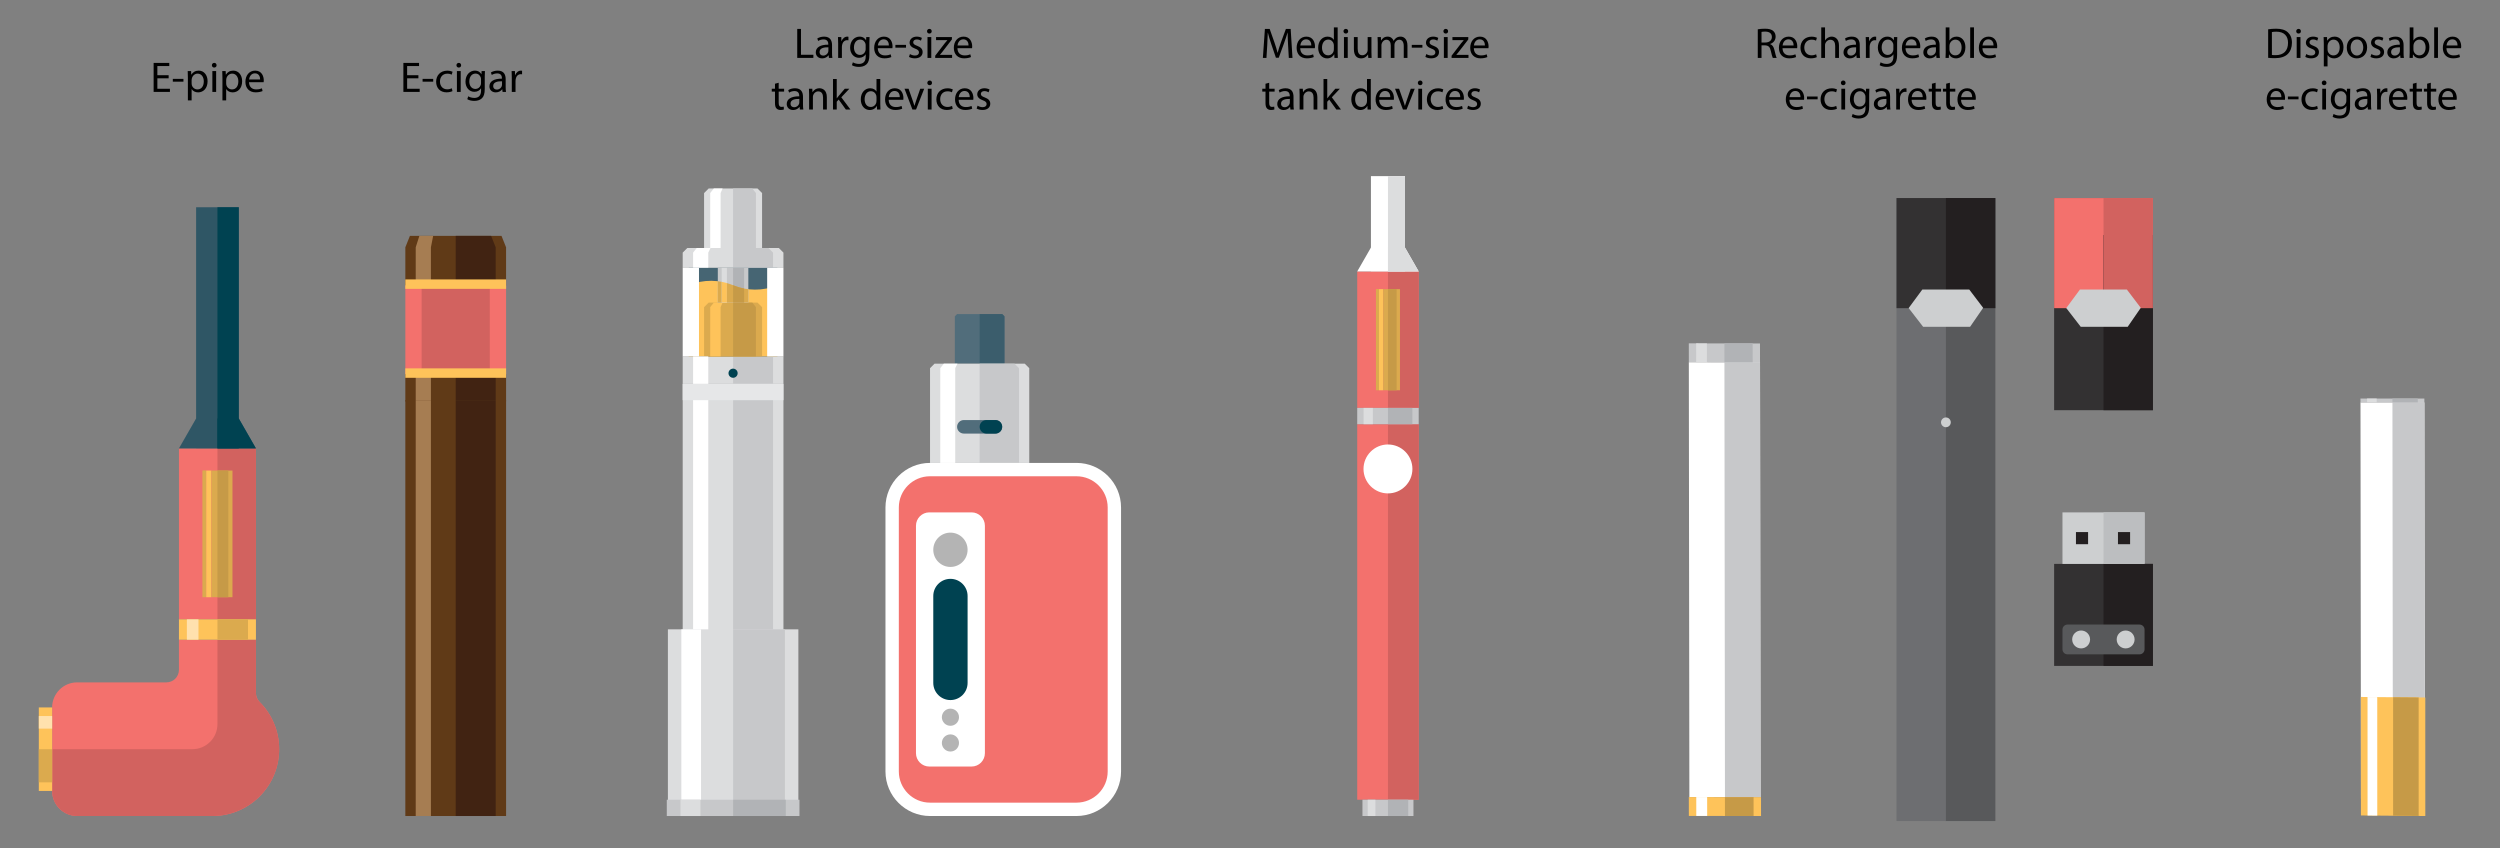 <?xml version="1.0" encoding="utf-8"?>

<!DOCTYPE svg PUBLIC "-//W3C//DTD SVG 1.1//EN" "http://www.w3.org/Graphics/SVG/1.1/DTD/svg11.dtd">
<svg version="1.1" id="Layer_1" xmlns="http://www.w3.org/2000/svg" xmlns:xlink="http://www.w3.org/1999/xlink" x="0px" y="0px"
	 viewBox="0 0 2642.02 896.618" enable-background="new 0 0 2642.02 896.618" xml:space="preserve">
<rect x="0" y="0" width="2642.02" height="896.618" fill="#808080" stroke="none"/>
<g>
	<polygon fill="#516D7B" points="1061.515,384.332 1009.081,384.332 1009.081,334.281 1011.464,331.898 1059.126,331.898 
		1061.515,334.281 	"/>
	<polygon fill="#3B5D6C" points="1061.515,334.281 1059.126,331.898 1035.301,331.898 1035.301,384.332 1061.515,384.332 	"/>
	<polygon fill="#DCDDDE" points="1087.73,489.198 982.868,489.198 982.868,389.097 987.629,384.331 1082.964,384.331 
		1087.73,389.097 	"/>
	<polygon fill="#C7C8CA" points="1076.918,389.098 1072.152,384.332 1035.298,384.332 1035.298,489.199 1076.918,489.199 	"/>
	<polygon fill="#FFFFFF" points="1011.831,384.332 997.459,384.332 993.677,389.098 993.677,489.199 1009.487,489.199 
		1009.487,389.098 	"/>
	<path fill="#516D7B" d="M1059.13,451.064c0,3.946-3.204,7.149-7.149,7.149h-33.363c-3.951,0-7.149-3.204-7.149-7.149
		c0-3.946,3.198-7.149,7.149-7.149h33.363C1055.927,443.915,1059.13,447.118,1059.13,451.064"/>
	<path fill="#004251" d="M1059.13,451.064c0-3.946-3.204-7.149-7.149-7.149h-9.532c-3.951,0-7.155,3.204-7.155,7.149
		c0,3.946,3.204,7.149,7.155,7.149h9.532C1055.927,458.213,1059.13,455.01,1059.13,451.064"/>
	<path fill="#F3716D" d="M1177.671,815.27c0,22.111-17.924,40.035-40.035,40.035H982.865c-22.111,0-40.035-17.924-40.035-40.035
		V536.296c0-22.111,17.924-40.035,40.035-40.035h154.772c22.111,0,40.035,17.924,40.035,40.035V815.27z"/>
	<path fill="#FFFFFF" d="M1137.636,862.371H982.865c-25.967,0-47.094-21.133-47.094-47.1V536.297
		c0-25.972,21.128-47.094,47.094-47.094h154.772c25.967,0,47.094,21.122,47.094,47.094v278.974
		C1184.731,841.238,1163.603,862.371,1137.636,862.371 M982.865,503.322c-18.182,0-32.976,14.788-32.976,32.976v278.974
		c0,18.182,14.793,32.97,32.976,32.97h154.772c18.177,0,32.976-14.788,32.976-32.97V536.297c0-18.188-14.799-32.976-32.976-32.976
		H982.865z"/>
	<path fill="#FFFFFF" d="M1040.848,795.969c0,7.796-6.323,14.119-14.119,14.119h-44.599c-7.801,0-14.124-6.323-14.124-14.119
		V555.596c0-7.801,6.323-14.124,14.124-14.124h44.599c7.796,0,14.119,6.323,14.119,14.124V795.969z"/>
	<path fill="#004251" d="M1022.562,721.698c0,10.016-8.116,18.132-18.132,18.132c-10.021,0-18.137-8.116-18.137-18.132v-91.833
		c0-10.016,8.116-18.132,18.137-18.132c10.016,0,18.132,8.116,18.132,18.132V721.698z"/>
	<path fill="#B4B4B4" d="M1022.562,581.023c0,10.016-8.116,18.132-18.132,18.132c-10.021,0-18.137-8.116-18.137-18.132
		c0-10.016,8.116-18.132,18.137-18.132C1014.446,562.891,1022.562,571.007,1022.562,581.023"/>
	<path fill="#B4B4B4" d="M995.361,757.966c0-5.008,4.058-9.066,9.066-9.066c5.008,0,9.066,4.058,9.066,9.066
		s-4.058,9.066-9.066,9.066C999.419,767.032,995.361,762.974,995.361,757.966"/>
	<path fill="#B4B4B4" d="M995.361,785.167c0-5.008,4.058-9.066,9.066-9.066c5.008,0,9.066,4.058,9.066,9.066
		c0,5.008-4.058,9.066-9.066,9.066C999.419,794.233,995.361,790.175,995.361,785.167"/>
</g>
<g>
	<rect x="721.486" y="376.675" fill="#DCDDDE" width="106.464" height="29.036"/>
	<polygon fill="#DCDDDE" points="827.949,283.086 721.486,283.086 721.486,266.955 726.325,262.116 823.11,262.116 827.949,266.955 
			"/>
	<polygon fill="#C7C8CA" points="816.972,266.955 812.133,262.116 774.717,262.116 774.717,283.086 816.972,283.086 	"/>
	<polygon fill="#FFFFFF" points="750.894,262.117 736.303,262.117 732.459,266.956 732.459,283.081 748.511,283.081 
		748.511,266.956 	"/>
	<rect x="774.717" y="376.675" fill="#C7C8CA" width="42.255" height="29.036"/>
	<rect x="727.938" y="283.088" fill="#466573" width="93.559" height="93.587"/>
	<path fill="#FEC35A" d="M727.938,301.426c15.591-6.458,32.329-5.986,46.779,0.006c14.45,5.986,31.182,6.452,46.774,0l0.006,75.242
		h-93.559V301.426z"/>
	<polygon fill="#DBAA4E" points="805.366,376.675 744.069,376.675 744.069,324.612 748.908,319.773 800.527,319.773 
		805.366,324.612 	"/>
	<polygon fill="#FEC35A" points="763.627,319.775 754.37,319.775 750.554,324.614 750.554,376.677 761.542,376.677 761.542,324.614 
			"/>
	<polygon fill="#C69A47" points="795.066,319.775 774.72,319.775 774.72,376.677 798.882,376.677 798.882,324.614 	"/>
	<polygon fill="#DCDDDE" points="805.366,262.116 744.074,262.116 744.074,204.034 748.907,199.195 800.526,199.195 
		805.366,204.034 	"/>
	<polygon fill="#FFFFFF" points="763.627,199.195 754.37,199.195 750.554,204.034 750.554,262.116 761.542,262.116 761.542,204.034 
			"/>
	<polygon fill="#C7C8CA" points="795.065,199.195 774.719,199.195 774.719,262.116 798.882,262.116 798.882,204.034 	"/>
	<path fill="#004251" d="M779.558,394.416c0,2.675-2.169,4.839-4.839,4.839c-2.675,0-4.839-2.164-4.839-4.839
		c0-2.67,2.164-4.839,4.839-4.839C777.388,389.577,779.558,391.747,779.558,394.416"/>
	<rect x="758.587" y="283.088" fill="#C7C8CA" width="32.262" height="36.691"/>
	<rect x="762.695" y="283.082" fill="#DCDDDE" width="5.531" height="36.691"/>
	<rect x="774.717" y="283.082" fill="#B1B3B6" width="11.674" height="36.691"/>
	<path fill="#DBAA4E" d="M762.692,319.775v-21.937c-1.36-0.258-2.732-0.466-4.109-0.635l0.006,22.572H762.692z"/>
	<path fill="#FEC35A" d="M762.692,297.84v21.937h5.531v-20.616C766.402,298.638,764.558,298.194,762.692,297.84"/>
	<path fill="#DBAA4E" d="M774.718,301.432h-0.006c-2.119-0.877-4.288-1.635-6.492-2.271v20.61h6.497h16.125v-14.119
		C785.29,304.984,779.855,303.562,774.718,301.432"/>
	<path fill="#C69A47" d="M774.718,301.432v18.34h11.674V304.95C782.39,304.163,778.472,302.989,774.718,301.432"/>
	<rect x="732.462" y="376.675" fill="#FFFFFF" width="16.052" height="29.036"/>
	<rect x="721.486" y="405.71" fill="#DCDDDE" width="106.464" height="439.451"/>
	<rect x="774.718" y="405.71" fill="#C7C8CA" width="42.255" height="439.451"/>
	<rect x="732.462" y="405.71" fill="#FFFFFF" width="16.052" height="439.451"/>
	<rect x="705.839" y="665.087" fill="#DCDDDE" width="137.88" height="183.251"/>
	<rect x="774.779" y="665.086" fill="#C7C8CA" width="54.721" height="183.251"/>
	<rect x="720.051" y="665.088" fill="#FFFFFF" width="20.788" height="183.251"/>
	<rect x="704.669" y="845.161" fill="#C7C8CA" width="140.215" height="17.204"/>
	<rect x="774.778" y="845.162" fill="#B1B3B6" width="55.652" height="17.204"/>
	<rect x="719.125" y="845.161" fill="#DCDDDE" width="21.139" height="17.204"/>
	<rect x="721.486" y="283.088" fill="#FFFFFF" width="17.204" height="93.587"/>
	<rect x="810.745" y="283.088" fill="#FFFFFF" width="17.204" height="93.587"/>
	<rect x="721.486" y="405.71" fill="#E6E7E8" width="106.464" height="17.204"/>
</g>
<g>
	<rect x="439.342" y="301.708" fill="#D2625F" width="84.51" height="93.587"/>
	<rect x="428.365" y="395.29" fill="#603A17" width="106.464" height="29.036"/>
	<polygon fill="#603A17" points="534.829,301.707 428.365,301.707 428.365,261.374 433.204,249.273 529.99,249.273 534.829,261.374 
			"/>
	<polygon fill="#412312" points="523.852,261.374 519.012,249.273 481.597,249.279 481.597,301.707 523.852,301.707 	"/>
	<polygon fill="#A67D52" points="457.774,249.277 443.183,249.277 439.339,261.373 439.339,301.706 455.391,301.706 
		455.391,261.373 	"/>
	<rect x="481.597" y="395.29" fill="#412312" width="42.255" height="29.036"/>
	<rect x="439.342" y="395.295" fill="#A67D52" width="16.052" height="29.036"/>
	<rect x="428.365" y="422.915" fill="#603A17" width="106.464" height="439.451"/>
	<rect x="481.597" y="422.916" fill="#412312" width="42.255" height="439.451"/>
	<rect x="439.342" y="422.915" fill="#A67D52" width="16.052" height="439.451"/>
	<rect x="428.365" y="301.708" fill="#F3716D" width="17.204" height="93.587"/>
	<rect x="517.624" y="301.708" fill="#F3716D" width="17.204" height="93.587"/>
	<rect x="428.365" y="389.287" fill="#FEC35A" width="106.464" height="9.976"/>
	<rect x="428.365" y="295.29" fill="#FEC35A" width="106.464" height="9.976"/>
</g>
<g>
	<rect x="1448.808" y="186.134" fill="#FFFFFF" width="35.999" height="100.736"/>
	<rect x="1434.324" y="448.297" fill="#F3716D" width="64.967" height="396.864"/>
	<rect x="1434.324" y="286.87" fill="#F3716D" width="64.967" height="144.217"/>
	<rect x="1466.81" y="286.87" fill="#D2625F" width="32.481" height="144.217"/>
	<rect x="1466.808" y="448.295" fill="#D2625F" width="32.481" height="396.867"/>
	<path fill="#FFFFFF" d="M1492.655,495.581c0,14.276-11.573,25.849-25.849,25.849c-14.27,0-25.843-11.573-25.843-25.849
		c0-14.276,11.573-25.849,25.843-25.849C1481.082,469.732,1492.655,481.305,1492.655,495.581"/>
	<rect x="1439.858" y="845.161" fill="#C7C8CA" width="53.901" height="17.204"/>
	<rect x="1466.81" y="845.161" fill="#B1B3B6" width="21.392" height="17.204"/>
	<rect x="1445.419" y="845.161" fill="#DCDDDE" width="8.122" height="17.204"/>
	<rect x="1434.324" y="431.089" fill="#C7C8CA" width="64.968" height="17.204"/>
	<rect x="1466.805" y="431.092" fill="#B1B3B6" width="25.792" height="17.204"/>
	<rect x="1441.021" y="431.09" fill="#DCDDDE" width="9.797" height="17.204"/>
	<path fill="#DBAA4E" d="M1457.349,412.456V305.56c-1.068-0.41-3.226,0-3.226,0v106.896H1457.349z"/>
	<rect x="1457.35" y="305.559" fill="#FEC35A" width="4.347" height="106.897"/>
	<polygon fill="#DBAA4E" points="1461.698,305.559 1461.704,412.456 1466.813,412.456 1479.499,412.456 1479.499,305.559 	"/>
	<rect x="1466.81" y="305.558" fill="#C69A47" width="9.184" height="106.896"/>
	<path fill="none" d="M1454.119,320.447v77.063c0,7.014,5.682,12.697,12.685,12.691c7.015,0.006,12.691-5.677,12.691-12.691v-77.063
		c0-7.009-5.677-12.697-12.685-12.697C1459.801,307.75,1454.119,313.438,1454.119,320.447"/>
	<polygon fill="#FFFFFF" points="1499.292,286.871 1434.324,286.871 1448.808,261.624 1484.808,261.624 	"/>
	<rect x="1466.81" y="186.139" fill="#DCDDDE" width="17.997" height="100.736"/>
	<polygon fill="#DCDDDE" points="1484.808,261.622 1466.811,261.622 1466.811,286.869 1499.292,286.869 	"/>
</g>
<g>
	<polygon fill="#FFFFFF" points="2562.614,844.193 2495.083,844.114 2494.583,425.167 2562.113,425.245 	"/>
	<polygon fill="#C7C8CA" points="2528.849,844.152 2562.611,844.191 2562.111,425.244 2528.348,425.204 	"/>
	<polygon fill="#FEC35A" points="2563.087,862.367 2495.045,861.793 2495.017,736.54 2563.064,737.136 	"/>
	<polygon fill="#C69A47" points="2556.073,862.31 2529.066,862.08 2529.044,736.849 2556.051,737.08 	"/>
	<polygon fill="#FFFFFF" points="2512.292,736.703 2502.035,736.625 2502.057,861.861 2512.315,861.94 	"/>
	<polygon fill="#C7C8CA" points="2494.578,425.225 2562.109,425.247 2562.086,421.2 2494.556,421.178 	"/>
	<polygon fill="#B1B3B6" points="2528.349,425.24 2555.153,425.245 2555.136,421.193 2528.321,421.182 	"/>
	<polygon fill="#DCDDDE" points="2501.544,425.23 2511.722,425.23 2511.7,421.183 2501.521,421.177 	"/>
</g>
<g>
	<polygon fill="#FFFFFF" points="1860.56,842.444 1785.335,842.354 1784.768,382.787 1860.004,382.877 	"/>
	<polygon fill="#C7C8CA" points="1822.945,842.398 1860.563,842.443 1860.001,382.876 1822.389,382.831 	"/>
	<polygon fill="#FEC35A" points="1861.082,862.367 1784.783,862.277 1784.761,842.352 1861.059,842.442 	"/>
	<polygon fill="#C69A47" points="1853.218,862.358 1822.934,862.324 1822.912,842.4 1853.195,842.433 	"/>
	<polygon fill="#FFFFFF" points="1804.127,842.376 1792.633,842.365 1792.65,862.29 1804.149,862.301 	"/>
	<polygon fill="#C7C8CA" points="1860.001,382.875 1784.77,382.785 1784.742,362.861 1859.973,362.951 	"/>
	<polygon fill="#B1B3B6" points="1852.248,382.867 1822.386,382.833 1822.364,362.908 1852.22,362.942 	"/>
	<polygon fill="#DCDDDE" points="1803.843,362.885 1792.501,362.868 1792.529,382.793 1803.866,382.81 	"/>
</g>
<g>
	<path fill="#F3716D" d="M189.102,707.891c0,3.659-1.478,6.969-3.878,9.364c-2.394,2.394-5.71,3.878-9.364,3.878H81.582
		c-7.312,0-13.939,2.962-18.728,7.756c-4.789,4.794-7.756,11.41-7.756,18.728v88.27c0,7.307,2.968,13.933,7.756,18.728
		c4.794,4.783,11.415,7.756,18.728,7.751l142.834,0.006c19.492-0.006,37.152-7.908,49.933-20.689
		c12.775-12.781,20.684-30.429,20.684-49.933c0-19.498-7.908-37.157-20.684-49.938c-2.4-2.394-3.878-5.705-3.878-9.358v-56.419
		h-81.368V707.891z"/>
	<path fill="#D2625F" d="M229.787,765.268c0,7.312-2.962,13.933-7.751,18.722c-4.8,4.794-11.415,7.756-18.728,7.756H55.102v44.138
		c0,7.312,2.968,13.933,7.751,18.728c4.794,4.789,11.421,7.756,18.728,7.751l142.834,0.006c19.498-0.006,37.152-7.902,49.933-20.689
		c12.781-12.775,20.689-30.429,20.689-49.933c0-19.498-7.908-37.152-20.689-49.933c-2.394-2.394-3.878-5.705-3.878-9.358v-56.419
		h-40.681V765.268z"/>
	<rect x="207.248" y="219.014" fill="#2F5665" width="45.082" height="254.856"/>
	<rect x="189.107" y="473.87" fill="#F3716D" width="81.365" height="180.621"/>
	<rect x="229.792" y="473.869" fill="#D2625F" width="40.681" height="180.621"/>
	<rect x="189.105" y="654.493" fill="#FEC35A" width="81.365" height="21.543"/>
	<rect x="229.792" y="654.491" fill="#DBAA4E" width="32.295" height="21.549"/>
	<rect x="197.493" y="654.49" fill="#FFE1AE" width="12.267" height="21.549"/>
	<path fill="#DBAA4E" d="M217.941,631.153l0.006-133.875c-1.343-0.511-4.047,0-4.047,0v133.875H217.941z"/>
	<rect x="217.941" y="497.275" fill="#FEC35A" width="5.449" height="133.875"/>
	<polygon fill="#DBAA4E" points="223.39,497.275 223.39,631.15 229.792,631.15 245.681,631.15 245.686,497.275 	"/>
	<rect x="229.793" y="497.276" fill="#C69A47" width="11.502" height="133.875"/>
	<path fill="none" d="M229.792,500.028c-8.779-0.006-15.895,7.116-15.895,15.9v96.504c0,8.785,7.116,15.9,15.895,15.9
		c8.774,0,15.889-7.116,15.889-15.9v-96.504c0-8.779-7.11-15.9-15.884-15.9H229.792z"/>
	<polygon fill="#2F5665" points="270.473,473.867 189.105,473.867 207.248,442.246 252.335,442.246 	"/>
	<rect x="229.792" y="219.014" fill="#004251" width="22.544" height="254.856"/>
	<polygon fill="#004251" points="252.334,442.246 229.79,442.246 229.79,473.867 270.472,473.867 	"/>
	<rect x="41.015" y="747.613" fill="#FEC35A" width="14.088" height="88.262"/>
	<rect x="41.017" y="791.746" fill="#DBAA4E" width="14.085" height="35.03"/>
	<rect x="41.014" y="756.717" fill="#FFE1AE" width="14.082" height="13.298"/>
</g>
<g>
	<path d="M178.216,82.764h-11.908v11.043h13.272v3.321h-17.227V66.49h16.546v3.321h-12.591v9.682h11.908V82.764z"/>
	<path d="M193.864,83.357v2.953h-11.227v-2.953H193.864z"/>
	<path d="M198.552,82.309c0-2.816-0.091-5.088-0.181-7.179h3.59l0.184,3.771h0.091c1.636-2.679,4.226-4.27,7.816-4.27
		c5.319,0,9.32,4.501,9.32,11.181c0,7.909-4.819,11.817-10.001,11.817c-2.909,0-5.456-1.273-6.773-3.452h-0.091v11.955h-3.955
		V82.309z M202.506,88.176c0,0.587,0.091,1.136,0.181,1.636c0.727,2.772,3.137,4.682,5.999,4.682c4.229,0,6.683-3.458,6.683-8.502
		c0-4.407-2.319-8.184-6.545-8.184c-2.728,0-5.272,1.959-6.046,4.956c-0.134,0.499-0.272,1.092-0.272,1.636V88.176z"/>
	<path d="M228.883,68.949c0.047,1.361-0.955,2.453-2.544,2.453c-1.411,0-2.41-1.092-2.41-2.453c0-1.411,1.046-2.503,2.5-2.503
		C227.928,66.446,228.883,67.538,228.883,68.949z M224.429,97.128V75.129h4.001v21.999H224.429z"/>
	<path d="M235.071,82.309c0-2.816-0.091-5.088-0.181-7.179h3.59l0.181,3.771h0.093c1.636-2.679,4.226-4.27,7.816-4.27
		c5.319,0,9.32,4.501,9.32,11.181c0,7.909-4.819,11.817-10.001,11.817c-2.909,0-5.456-1.273-6.773-3.452h-0.091v11.955h-3.955
		V82.309z M239.026,88.176c0,0.587,0.091,1.136,0.181,1.636c0.727,2.772,3.137,4.682,6.002,4.682c4.226,0,6.68-3.458,6.68-8.502
		c0-4.407-2.316-8.184-6.545-8.184c-2.728,0-5.272,1.959-6.046,4.956c-0.134,0.499-0.272,1.092-0.272,1.636V88.176z"/>
	<path d="M263.177,86.853c0.091,5.412,3.543,7.64,7.544,7.64c2.862,0,4.591-0.499,6.09-1.136l0.683,2.86
		c-1.411,0.637-3.817,1.367-7.319,1.367c-6.773,0-10.818-4.457-10.818-11.093s3.911-11.861,10.319-11.861
		c7.182,0,9.092,6.318,9.092,10.363c0,0.818-0.093,1.455-0.137,1.861H263.177z M274.903,83.994c0.044-2.547-1.046-6.499-5.546-6.499
		c-4.045,0-5.818,3.727-6.136,6.499H274.903z"/>
</g>
<g>
	<path d="M442.166,82.764h-11.908v11.043h13.272v3.321h-17.227V66.49h16.546v3.321h-12.591v9.682h11.908V82.764z"/>
	<path d="M457.814,83.357v2.953h-11.227v-2.953H457.814z"/>
	<path d="M478.183,96.31c-1.046,0.543-3.362,1.273-6.318,1.273c-6.636,0-10.956-4.501-10.956-11.23c0-6.773,4.638-11.68,11.82-11.68
		c2.363,0,4.454,0.593,5.544,1.136l-0.908,3.09c-0.955-0.543-2.453-1.043-4.635-1.043c-5.047,0-7.775,3.727-7.775,8.315
		c0,5.094,3.274,8.228,7.638,8.228c2.272,0,3.774-0.593,4.91-1.092L478.183,96.31z"/>
	<path d="M487.33,68.949c0.047,1.361-0.955,2.453-2.544,2.453c-1.411,0-2.41-1.092-2.41-2.453c0-1.411,1.046-2.503,2.5-2.503
		C486.375,66.446,487.33,67.538,487.33,68.949z M482.876,97.128V75.129h4.001v21.999H482.876z"/>
	<path d="M512.474,75.129c-0.093,1.592-0.184,3.365-0.184,6.043v12.772c0,5.05-0.999,8.14-3.134,10.044
		c-2.138,2.003-5.228,2.64-8,2.64c-2.637,0-5.546-0.637-7.319-1.817l0.999-3.046c1.455,0.906,3.73,1.723,6.455,1.723
		c4.092,0,7.091-2.135,7.091-7.679v-2.453h-0.091c-1.227,2.042-3.592,3.677-7.001,3.677c-5.453,0-9.364-4.633-9.364-10.725
		c0-7.454,4.866-11.68,9.91-11.68c3.817,0,5.909,1.998,6.864,3.815h0.091l0.181-3.315H512.474z M508.336,83.812
		c0-0.686-0.044-1.273-0.225-1.822c-0.727-2.316-2.684-4.226-5.593-4.226c-3.817,0-6.545,3.227-6.545,8.321
		c0,4.314,2.182,7.909,6.501,7.909c2.453,0,4.682-1.548,5.544-4.095c0.228-0.681,0.318-1.455,0.318-2.135V83.812z"/>
	<path d="M531.122,97.128l-0.318-2.772h-0.137c-1.227,1.729-3.59,3.271-6.727,3.271c-4.454,0-6.727-3.134-6.727-6.318
		c0-5.319,4.726-8.228,13.225-8.184v-0.45c0-1.822-0.5-5.094-5-5.094c-2.045,0-4.18,0.637-5.725,1.636l-0.911-2.635
		c1.82-1.18,4.457-1.954,7.229-1.954c6.727,0,8.362,4.589,8.362,8.996v8.228c0,1.91,0.091,3.776,0.365,5.275H531.122z
		 M530.532,85.904c-4.364-0.093-9.32,0.681-9.32,4.951c0,2.591,1.729,3.82,3.774,3.82c2.862,0,4.682-1.817,5.319-3.683
		c0.135-0.412,0.228-0.862,0.228-1.273V85.904z"/>
	<path d="M540.862,81.99c0-2.591-0.044-4.814-0.181-6.861h3.499l0.137,4.32h0.181c0.999-2.958,3.409-4.819,6.09-4.819
		c0.456,0,0.774,0.044,1.136,0.137v3.771c-0.409-0.093-0.818-0.137-1.361-0.137c-2.818,0-4.819,2.135-5.365,5.137
		c-0.091,0.543-0.181,1.18-0.181,1.861v11.73h-3.955V81.99z"/>
</g>
<g>
	<g>
		<path d="M1361.254,47.746c-0.225-4.276-0.5-9.408-0.456-13.228h-0.137c-1.043,3.59-2.316,7.41-3.859,11.636l-5.412,14.864h-2.997
			l-4.956-14.589c-1.454-4.32-2.684-8.277-3.546-11.911h-0.093c-0.088,3.82-0.318,8.952-0.587,13.546l-0.818,13.135h-3.774
			l2.135-30.638h5.047l5.225,14.82c1.273,3.771,2.316,7.135,3.09,10.319h0.137c0.774-3.09,1.866-6.455,3.227-10.319l5.456-14.82
			h5.044l1.91,30.638h-3.864L1361.254,47.746z"/>
		<path d="M1374.092,50.924c0.093,5.412,3.546,7.64,7.547,7.64c2.865,0,4.589-0.499,6.093-1.136l0.681,2.86
			c-1.411,0.637-3.82,1.367-7.317,1.367c-6.773,0-10.818-4.457-10.818-11.093s3.908-11.861,10.319-11.861
			c7.179,0,9.089,6.318,9.089,10.363c0,0.818-0.093,1.455-0.137,1.861H1374.092z M1385.821,48.064
			c0.044-2.547-1.048-6.499-5.544-6.499c-4.045,0-5.818,3.727-6.136,6.499H1385.821z"/>
		<path d="M1413.65,28.925v26.593c0,1.954,0.044,4.182,0.181,5.681h-3.59l-0.181-3.82h-0.093c-1.224,2.459-3.908,4.32-7.498,4.32
			c-5.319,0-9.408-4.501-9.408-11.181c-0.049-7.317,4.501-11.817,9.863-11.817c3.365,0,5.637,1.592,6.636,3.365h0.088v-13.14
			H1413.65z M1409.648,48.152c0-0.499-0.044-1.18-0.181-1.68c-0.587-2.547-2.772-4.638-5.774-4.638
			c-4.133,0-6.587,3.639-6.587,8.502c0,4.451,2.179,8.134,6.499,8.134c2.684,0,5.137-1.773,5.862-4.77
			c0.137-0.549,0.181-1.092,0.181-1.729V48.152z"/>
		<path d="M1424.753,33.019c0.044,1.361-0.955,2.453-2.547,2.453c-1.405,0-2.41-1.092-2.41-2.453c0-1.411,1.048-2.503,2.503-2.503
			C1423.798,30.516,1424.753,31.609,1424.753,33.019z M1420.302,61.199V39.2h3.996v21.999H1420.302z"/>
		<path d="M1449.349,55.199c0,2.272,0.049,4.27,0.187,5.999h-3.546l-0.23-3.59h-0.088c-1.048,1.773-3.365,4.089-7.273,4.089
			c-3.458,0-7.591-1.91-7.591-9.638V39.2h3.996v12.18c0,4.182,1.273,7.004,4.912,7.004c2.679,0,4.545-1.866,5.269-3.639
			c0.23-0.593,0.368-1.317,0.368-2.047V39.2h3.996V55.199z"/>
		<path d="M1456.001,45.155c0-2.272-0.049-4.139-0.187-5.955h3.502l0.181,3.546h0.137c1.229-2.091,3.271-4.045,6.91-4.045
			c2.997,0,5.269,1.817,6.224,4.407h0.093c0.681-1.229,1.542-2.179,2.453-2.865c1.317-0.999,2.772-1.542,4.863-1.542
			c2.909,0,7.229,1.91,7.229,9.545v12.954h-3.908V48.745c0-4.226-1.548-6.773-4.775-6.773c-2.272,0-4.045,1.68-4.726,3.639
			c-0.181,0.543-0.318,1.268-0.318,1.998v13.59h-3.908V48.015c0-3.496-1.548-6.043-4.594-6.043c-2.497,0-4.314,1.998-4.951,4.001
			c-0.23,0.587-0.318,1.273-0.318,1.954v13.272h-3.908V45.155z"/>
		<path d="M1503.199,47.427v2.953h-11.23v-2.953H1503.199z"/>
		<path d="M1507.343,57.11c1.18,0.768,3.271,1.592,5.275,1.592c2.909,0,4.27-1.455,4.27-3.277c0-1.91-1.136-2.953-4.089-4.045
			c-3.957-1.405-5.818-3.59-5.818-6.224c0-3.546,2.865-6.455,7.591-6.455c2.229,0,4.182,0.637,5.406,1.361l-0.999,2.909
			c-0.862-0.543-2.453-1.273-4.501-1.273c-2.36,0-3.677,1.367-3.677,3.002c0,1.817,1.317,2.635,4.177,3.727
			c3.82,1.455,5.774,3.365,5.774,6.636c0,3.864-2.997,6.592-8.228,6.592c-2.41,0-4.633-0.593-6.18-1.498L1507.343,57.11z"/>
		<path d="M1530.352,33.019c0.044,1.361-0.955,2.453-2.547,2.453c-1.405,0-2.41-1.092-2.41-2.453c0-1.411,1.048-2.503,2.503-2.503
			C1529.397,30.516,1530.352,31.609,1530.352,33.019z M1525.901,61.199V39.2h3.996v21.999H1525.901z"/>
		<path d="M1534.04,58.882l9.957-12.959c0.955-1.18,1.861-2.223,2.86-3.409v-0.088h-11.905V39.2h16.768l-0.044,2.497l-9.819,12.772
			c-0.906,1.229-1.817,2.322-2.816,3.458v0.088h12.866v3.183h-17.866V58.882z"/>
		<path d="M1557.549,50.924c0.093,5.412,3.546,7.64,7.547,7.64c2.865,0,4.589-0.499,6.093-1.136l0.681,2.86
			c-1.411,0.637-3.82,1.367-7.317,1.367c-6.773,0-10.818-4.457-10.818-11.093s3.908-11.861,10.319-11.861
			c7.179,0,9.089,6.318,9.089,10.363c0,0.818-0.093,1.455-0.137,1.861H1557.549z M1569.278,48.064
			c0.044-2.547-1.048-6.499-5.544-6.499c-4.045,0-5.818,3.727-6.136,6.499H1569.278z"/>
	</g>
	<g>
		<path d="M1341.296,87.457v6.318h5.73v3.046h-5.73v11.861c0,2.728,0.774,4.276,3.002,4.276c1.043,0,1.817-0.137,2.316-0.274
			l0.181,2.997c-0.768,0.318-1.998,0.549-3.546,0.549c-1.861,0-3.359-0.593-4.314-1.685c-1.139-1.18-1.548-3.134-1.548-5.725V96.821
			h-3.409v-3.046h3.409V88.5L1341.296,87.457z"/>
		<path d="M1363.718,115.774l-0.318-2.772h-0.137c-1.229,1.729-3.59,3.271-6.729,3.271c-4.451,0-6.724-3.134-6.724-6.318
			c0-5.319,4.726-8.228,13.228-8.184v-0.45c0-1.822-0.5-5.094-5-5.094c-2.047,0-4.182,0.637-5.73,1.636l-0.906-2.635
			c1.817-1.18,4.451-1.954,7.223-1.954c6.729,0,8.365,4.589,8.365,8.996v8.228c0,1.91,0.093,3.776,0.362,5.275H1363.718z
			 M1363.125,104.549c-4.364-0.093-9.314,0.681-9.314,4.951c0,2.591,1.724,3.82,3.771,3.82c2.865,0,4.682-1.817,5.319-3.683
			c0.137-0.406,0.225-0.862,0.225-1.273V104.549z"/>
		<path d="M1373.455,99.73c0-2.272-0.049-4.139-0.187-5.955h3.546l0.23,3.634h0.088c1.092-2.091,3.639-4.133,7.273-4.133
			c3.046,0,7.772,1.817,7.772,9.364v13.135h-3.996v-12.679c0-3.546-1.317-6.504-5.094-6.504c-2.635,0-4.682,1.866-5.363,4.095
			c-0.181,0.499-0.274,1.18-0.274,1.861v13.228h-3.996V99.73z"/>
		<path d="M1402.65,103.863h0.093c0.543-0.768,1.317-1.723,1.954-2.497l6.455-7.591h4.814l-8.497,9.046l9.682,12.954h-4.863
			l-7.591-10.544l-2.047,2.272v8.272h-3.952V83.5h3.952V103.863z"/>
		<path d="M1448.662,83.5v26.593c0,1.954,0.044,4.182,0.181,5.681h-3.59l-0.181-3.82h-0.093c-1.224,2.459-3.908,4.32-7.498,4.32
			c-5.319,0-9.408-4.501-9.408-11.181c-0.049-7.317,4.501-11.817,9.863-11.817c3.365,0,5.637,1.592,6.636,3.365h0.088V83.5H1448.662
			z M1444.661,102.727c0-0.499-0.044-1.18-0.181-1.68c-0.587-2.547-2.772-4.638-5.769-4.638c-4.139,0-6.592,3.639-6.592,8.502
			c0,4.451,2.179,8.134,6.499,8.134c2.684,0,5.138-1.773,5.862-4.77c0.137-0.549,0.181-1.092,0.181-1.729V102.727z"/>
		<path d="M1457.538,105.499c0.093,5.412,3.546,7.64,7.547,7.64c2.865,0,4.589-0.499,6.093-1.136l0.681,2.86
			c-1.411,0.637-3.82,1.367-7.317,1.367c-6.773,0-10.818-4.457-10.818-11.093c0-6.636,3.908-11.861,10.319-11.861
			c7.179,0,9.089,6.318,9.089,10.363c0,0.818-0.093,1.455-0.137,1.861H1457.538z M1469.267,102.639
			c0.044-2.547-1.048-6.504-5.544-6.504c-4.045,0-5.818,3.732-6.136,6.504H1469.267z"/>
		<path d="M1478.554,93.775l4.32,12.361c0.724,2.003,1.317,3.82,1.773,5.637h0.137c0.5-1.817,1.136-3.634,1.861-5.637l4.276-12.361
			h4.177l-8.634,21.999h-3.82l-8.359-21.999H1478.554z"/>
		<path d="M1503.336,87.594c0.044,1.361-0.955,2.453-2.547,2.453c-1.405,0-2.41-1.092-2.41-2.453c0-1.411,1.048-2.503,2.503-2.503
			C1502.381,85.091,1503.336,86.184,1503.336,87.594z M1498.885,115.774V93.775h3.996v21.999H1498.885z"/>
		<path d="M1525.209,114.956c-1.048,0.543-3.365,1.273-6.323,1.273c-6.636,0-10.95-4.501-10.95-11.23
			c0-6.773,4.633-11.68,11.817-11.68c2.36,0,4.451,0.593,5.544,1.136l-0.906,3.09c-0.955-0.543-2.459-1.043-4.638-1.043
			c-5.044,0-7.772,3.727-7.772,8.315c0,5.094,3.271,8.228,7.635,8.228c2.272,0,3.771-0.593,4.907-1.092L1525.209,114.956z"/>
		<path d="M1531.488,105.499c0.093,5.412,3.546,7.64,7.547,7.64c2.865,0,4.589-0.499,6.093-1.136l0.681,2.86
			c-1.411,0.637-3.82,1.367-7.317,1.367c-6.773,0-10.818-4.457-10.818-11.093c0-6.636,3.908-11.861,10.319-11.861
			c7.179,0,9.089,6.318,9.089,10.363c0,0.818-0.093,1.455-0.137,1.861H1531.488z M1543.218,102.639
			c0.044-2.547-1.048-6.504-5.544-6.504c-4.045,0-5.818,3.732-6.136,6.504H1543.218z"/>
		<path d="M1551.5,111.684c1.18,0.768,3.271,1.592,5.275,1.592c2.909,0,4.27-1.455,4.27-3.277c0-1.91-1.136-2.953-4.089-4.045
			c-3.957-1.405-5.818-3.59-5.818-6.224c0-3.546,2.865-6.455,7.591-6.455c2.229,0,4.182,0.637,5.406,1.361l-0.999,2.909
			c-0.862-0.543-2.453-1.273-4.501-1.273c-2.36,0-3.677,1.367-3.677,3.002c0,1.817,1.317,2.635,4.177,3.727
			c3.82,1.455,5.774,3.365,5.774,6.636c0,3.864-2.997,6.592-8.228,6.592c-2.41,0-4.633-0.593-6.18-1.498L1551.5,111.684z"/>
	</g>
</g>
<g>
	<g>
		<path d="M2397.003,30.972c2.409-0.362,5.275-0.637,8.409-0.637c5.686,0,9.732,1.317,12.41,3.82c2.728,2.497,4.32,6.043,4.32,11
			c0,5-1.548,9.089-4.407,11.905c-2.865,2.865-7.591,4.413-13.546,4.413c-2.821,0-5.182-0.137-7.185-0.368V30.972z M2400.96,58.065
			c0.999,0.181,2.454,0.225,4.001,0.225c8.453,0,13.041-4.726,13.041-12.997c0.049-7.229-4.045-11.823-12.405-11.823
			c-2.047,0-3.595,0.187-4.638,0.412V58.065z"/>
		<path d="M2431.61,33.019c0.044,1.361-0.955,2.453-2.547,2.453c-1.405,0-2.409-1.092-2.409-2.453c0-1.411,1.048-2.503,2.503-2.503
			C2430.655,30.516,2431.61,31.609,2431.61,33.019z M2427.158,61.199V39.2h3.996v21.999H2427.158z"/>
		<path d="M2437.252,57.11c1.18,0.768,3.271,1.592,5.275,1.592c2.909,0,4.27-1.455,4.27-3.277c0-1.91-1.136-2.953-4.089-4.045
			c-3.958-1.405-5.818-3.59-5.818-6.224c0-3.546,2.865-6.455,7.591-6.455c2.229,0,4.183,0.637,5.406,1.361l-0.999,2.909
			c-0.862-0.543-2.453-1.273-4.501-1.273c-2.36,0-3.677,1.367-3.677,3.002c0,1.817,1.317,2.635,4.177,3.727
			c3.82,1.455,5.774,3.365,5.774,6.636c0,3.864-2.997,6.592-8.228,6.592c-2.409,0-4.632-0.593-6.18-1.498L2437.252,57.11z"/>
		<path d="M2455.81,46.379c0-2.816-0.093-5.088-0.187-7.179h3.595l0.181,3.771h0.088c1.636-2.679,4.226-4.27,7.822-4.27
			c5.319,0,9.314,4.501,9.314,11.181c0,7.909-4.814,11.817-10,11.817c-2.909,0-5.45-1.273-6.768-3.452h-0.093V70.2h-3.952V46.379z
			 M2459.761,52.246c0,0.587,0.093,1.136,0.181,1.636c0.73,2.772,3.14,4.682,5.999,4.682c4.226,0,6.685-3.458,6.685-8.502
			c0-4.407-2.322-8.184-6.548-8.184c-2.728,0-5.275,1.959-6.043,4.956c-0.137,0.499-0.274,1.092-0.274,1.636V52.246z"/>
		<path d="M2501.597,50.018c0,8.134-5.637,11.68-10.956,11.68c-5.955,0-10.544-4.364-10.544-11.318
			c0-7.366,4.819-11.68,10.906-11.68C2497.321,38.7,2501.597,43.289,2501.597,50.018z M2484.143,50.243
			c0,4.819,2.772,8.458,6.68,8.458c3.82,0,6.68-3.595,6.68-8.546c0-3.727-1.861-8.458-6.587-8.458
			C2486.185,41.697,2484.143,46.061,2484.143,50.243z"/>
		<path d="M2506.109,57.11c1.18,0.768,3.271,1.592,5.275,1.592c2.909,0,4.27-1.455,4.27-3.277c0-1.91-1.136-2.953-4.089-4.045
			c-3.958-1.405-5.818-3.59-5.818-6.224c0-3.546,2.865-6.455,7.591-6.455c2.229,0,4.183,0.637,5.406,1.361l-0.999,2.909
			c-0.862-0.543-2.454-1.273-4.501-1.273c-2.36,0-3.677,1.367-3.677,3.002c0,1.817,1.317,2.635,4.177,3.727
			c3.82,1.455,5.774,3.365,5.774,6.636c0,3.864-2.997,6.592-8.228,6.592c-2.41,0-4.633-0.593-6.18-1.498L2506.109,57.11z"/>
		<path d="M2536.846,61.199l-0.318-2.772h-0.137c-1.229,1.729-3.59,3.271-6.729,3.271c-4.451,0-6.724-3.134-6.724-6.318
			c0-5.319,4.726-8.228,13.228-8.184v-0.45c0-1.822-0.5-5.094-5-5.094c-2.047,0-4.182,0.637-5.73,1.636l-0.906-2.635
			c1.817-1.18,4.451-1.954,7.223-1.954c6.729,0,8.365,4.589,8.365,8.996v8.228c0,1.91,0.094,3.776,0.362,5.275H2536.846z
			 M2536.253,49.974c-4.364-0.093-9.314,0.681-9.314,4.951c0,2.591,1.723,3.82,3.771,3.82c2.865,0,4.682-1.817,5.319-3.683
			c0.137-0.412,0.225-0.862,0.225-1.273V49.974z"/>
		<path d="M2546.396,61.199c0.093-1.498,0.187-3.727,0.187-5.681V28.925h3.952v13.821h0.093c1.405-2.453,3.952-4.045,7.498-4.045
			c5.456,0,9.32,4.545,9.271,11.225c0,7.865-4.951,11.773-9.863,11.773c-3.178,0-5.725-1.229-7.361-4.139h-0.137l-0.181,3.639
			H2546.396z M2550.535,52.378c0,0.505,0.093,1.004,0.181,1.455c0.774,2.777,3.09,4.682,5.999,4.682
			c4.182,0,6.685-3.409,6.685-8.453c0-4.407-2.272-8.184-6.548-8.184c-2.728,0-5.275,1.866-6.093,4.912
			c-0.088,0.456-0.225,0.999-0.225,1.636V52.378z"/>
		<path d="M2572.463,28.925h3.996v32.274h-3.996V28.925z"/>
		<path d="M2585.416,50.924c0.093,5.412,3.546,7.64,7.547,7.64c2.865,0,4.589-0.499,6.093-1.136l0.681,2.86
			c-1.411,0.637-3.82,1.367-7.316,1.367c-6.773,0-10.818-4.457-10.818-11.093S2585.51,38.7,2591.92,38.7
			c7.179,0,9.089,6.318,9.089,10.363c0,0.818-0.093,1.455-0.137,1.861H2585.416z M2597.146,48.064
			c0.044-2.547-1.048-6.499-5.544-6.499c-4.045,0-5.818,3.727-6.136,6.499H2597.146z"/>
	</g>
	<g>
		<path d="M2399.275,105.499c0.093,5.412,3.546,7.64,7.547,7.64c2.865,0,4.589-0.499,6.093-1.136l0.681,2.86
			c-1.411,0.637-3.82,1.367-7.317,1.367c-6.773,0-10.818-4.457-10.818-11.093c0-6.636,3.908-11.861,10.319-11.861
			c7.179,0,9.09,6.318,9.09,10.363c0,0.818-0.094,1.455-0.137,1.861H2399.275z M2411.005,102.639
			c0.044-2.547-1.048-6.504-5.544-6.504c-4.045,0-5.818,3.732-6.136,6.504H2411.005z"/>
		<path d="M2429.107,102.002v2.953h-11.23v-2.953H2429.107z"/>
		<path d="M2449.481,114.956c-1.048,0.543-3.365,1.273-6.323,1.273c-6.636,0-10.95-4.501-10.95-11.23
			c0-6.773,4.633-11.68,11.817-11.68c2.36,0,4.451,0.593,5.544,1.136l-0.911,3.09c-0.949-0.543-2.453-1.043-4.633-1.043
			c-5.044,0-7.772,3.727-7.772,8.315c0,5.094,3.271,8.228,7.635,8.228c2.272,0,3.771-0.593,4.907-1.092L2449.481,114.956z"/>
		<path d="M2458.625,87.594c0.044,1.361-0.955,2.453-2.547,2.453c-1.405,0-2.41-1.092-2.41-2.453c0-1.411,1.048-2.503,2.503-2.503
			C2457.67,85.091,2458.625,86.184,2458.625,87.594z M2454.174,115.774V93.775h3.996v21.999H2454.174z"/>
		<path d="M2483.77,93.775c-0.094,1.592-0.181,3.365-0.181,6.043v12.772c0,5.05-0.999,8.14-3.14,10.044
			c-2.135,2.003-5.225,2.64-7.997,2.64c-2.64,0-5.549-0.637-7.317-1.817l0.999-3.046c1.455,0.906,3.727,1.723,6.455,1.723
			c4.089,0,7.092-2.135,7.092-7.679v-2.453h-0.094c-1.229,2.042-3.59,3.677-6.998,3.677c-5.456,0-9.364-4.633-9.364-10.725
			c0-7.454,4.863-11.68,9.907-11.68c3.82,0,5.912,1.998,6.861,3.815h0.093l0.181-3.315H2483.77z M2479.631,102.458
			c0-0.686-0.044-1.273-0.225-1.822c-0.73-2.316-2.684-4.226-5.593-4.226c-3.815,0-6.542,3.227-6.542,8.321
			c0,4.314,2.179,7.909,6.499,7.909c2.454,0,4.682-1.548,5.544-4.095c0.23-0.681,0.318-1.455,0.318-2.135V102.458z"/>
		<path d="M2502.415,115.774l-0.318-2.772h-0.137c-1.224,1.729-3.59,3.271-6.729,3.271c-4.451,0-6.724-3.134-6.724-6.318
			c0-5.319,4.726-8.228,13.228-8.184v-0.45c0-1.822-0.499-5.094-5-5.094c-2.047,0-4.182,0.637-5.73,1.636l-0.906-2.635
			c1.817-1.18,4.451-1.954,7.223-1.954c6.729,0,8.365,4.589,8.365,8.996v8.228c0,1.91,0.094,3.776,0.362,5.275H2502.415z
			 M2501.822,104.549c-4.364-0.093-9.314,0.681-9.314,4.951c0,2.591,1.723,3.82,3.771,3.82c2.865,0,4.682-1.817,5.319-3.683
			c0.137-0.406,0.225-0.862,0.225-1.273V104.549z"/>
		<path d="M2512.157,100.636c0-2.591-0.05-4.814-0.187-6.861h3.502l0.137,4.32h0.181c0.999-2.958,3.408-4.819,6.093-4.819
			c0.456,0,0.774,0.044,1.136,0.137v3.771c-0.412-0.093-0.818-0.137-1.367-0.137c-2.816,0-4.814,2.135-5.363,5.137
			c-0.088,0.543-0.181,1.18-0.181,1.861v11.73h-3.952V100.636z"/>
		<path d="M2528.481,105.499c0.094,5.412,3.546,7.64,7.547,7.64c2.865,0,4.589-0.499,6.093-1.136l0.681,2.86
			c-1.411,0.637-3.82,1.367-7.317,1.367c-6.773,0-10.818-4.457-10.818-11.093c0-6.636,3.908-11.861,10.319-11.861
			c7.179,0,9.089,6.318,9.089,10.363c0,0.818-0.093,1.455-0.137,1.861H2528.481z M2540.211,102.639
			c0.044-2.547-1.049-6.504-5.544-6.504c-4.045,0-5.818,3.732-6.136,6.504H2540.211z"/>
		<path d="M2553.856,87.457v6.318h5.73v3.046h-5.73v11.861c0,2.728,0.774,4.276,3.002,4.276c1.043,0,1.817-0.137,2.316-0.274
			l0.181,2.997c-0.769,0.318-1.998,0.549-3.546,0.549c-1.861,0-3.359-0.593-4.314-1.685c-1.136-1.18-1.548-3.134-1.548-5.725V96.821
			h-3.409v-3.046h3.409V88.5L2553.856,87.457z"/>
		<path d="M2568.906,87.457v6.318h5.73v3.046h-5.73v11.861c0,2.728,0.774,4.276,3.002,4.276c1.043,0,1.817-0.137,2.316-0.274
			l0.181,2.997c-0.769,0.318-1.998,0.549-3.546,0.549c-1.861,0-3.359-0.593-4.314-1.685c-1.136-1.18-1.548-3.134-1.548-5.725V96.821
			h-3.408v-3.046h3.408V88.5L2568.906,87.457z"/>
		<path d="M2580.734,105.499c0.094,5.412,3.546,7.64,7.547,7.64c2.865,0,4.589-0.499,6.093-1.136l0.681,2.86
			c-1.411,0.637-3.82,1.367-7.316,1.367c-6.773,0-10.819-4.457-10.819-11.093c0-6.636,3.908-11.861,10.319-11.861
			c7.179,0,9.089,6.318,9.089,10.363c0,0.818-0.093,1.455-0.137,1.861H2580.734z M2592.464,102.639
			c0.044-2.547-1.049-6.504-5.544-6.504c-4.045,0-5.818,3.732-6.136,6.504H2592.464z"/>
	</g>
</g>
<g>
	<g>
		<path d="M842.523,30.56h3.955v27.318h13.091v3.321h-17.045V30.56z"/>
		<path d="M876.035,61.199l-0.318-2.772h-0.137c-1.227,1.729-3.59,3.271-6.727,3.271c-4.454,0-6.727-3.134-6.727-6.318
			c0-5.319,4.726-8.228,13.225-8.184v-0.45c0-1.822-0.5-5.094-4.998-5.094c-2.047,0-4.182,0.637-5.728,1.636l-0.911-2.635
			c1.82-1.18,4.454-1.954,7.229-1.954c6.727,0,8.362,4.589,8.362,8.996v8.228c0,1.91,0.091,3.776,0.365,5.275H876.035z
			 M875.442,49.974c-4.364-0.093-9.317,0.681-9.317,4.951c0,2.591,1.729,3.82,3.774,3.82c2.862,0,4.682-1.817,5.319-3.683
			c0.135-0.412,0.225-0.862,0.225-1.273V49.974z"/>
		<path d="M885.772,46.061c0-2.591-0.044-4.814-0.181-6.861h3.499l0.137,4.32h0.181c0.999-2.958,3.409-4.819,6.09-4.819
			c0.456,0,0.774,0.044,1.136,0.137v3.771c-0.409-0.093-0.818-0.137-1.361-0.137c-2.818,0-4.819,2.135-5.365,5.137
			c-0.091,0.543-0.181,1.18-0.181,1.861v11.73h-3.955V46.061z"/>
		<path d="M918.962,39.2c-0.093,1.592-0.184,3.365-0.184,6.043v12.772c0,5.05-0.999,8.14-3.134,10.044
			c-2.138,2.003-5.228,2.64-8,2.64c-2.637,0-5.546-0.637-7.319-1.817l0.999-3.046c1.455,0.906,3.73,1.723,6.455,1.723
			c4.092,0,7.091-2.135,7.091-7.679v-2.453h-0.091c-1.227,2.042-3.592,3.677-7.001,3.677c-5.453,0-9.364-4.633-9.364-10.725
			c0-7.454,4.866-11.68,9.91-11.68c3.817,0,5.909,1.998,6.864,3.815h0.091l0.181-3.315H918.962z M914.824,47.883
			c0-0.686-0.044-1.273-0.225-1.822c-0.727-2.316-2.684-4.226-5.593-4.226c-3.817,0-6.545,3.227-6.545,8.321
			c0,4.314,2.182,7.909,6.501,7.909c2.453,0,4.682-1.548,5.544-4.095c0.228-0.681,0.318-1.455,0.318-2.135V47.883z"/>
		<path d="M927.656,50.924c0.091,5.412,3.546,7.64,7.544,7.64c2.862,0,4.591-0.499,6.09-1.136l0.683,2.86
			c-1.411,0.637-3.817,1.367-7.319,1.367c-6.773,0-10.818-4.457-10.818-11.093S927.747,38.7,934.155,38.7
			c7.182,0,9.092,6.318,9.092,10.363c0,0.818-0.093,1.455-0.137,1.861H927.656z M939.383,48.064
			c0.044-2.547-1.046-6.499-5.546-6.499c-4.045,0-5.818,3.727-6.136,6.499H939.383z"/>
		<path d="M957.485,47.427v2.953h-11.227v-2.953H957.485z"/>
		<path d="M961.629,57.11c1.183,0.768,3.274,1.592,5.275,1.592c2.909,0,4.27-1.455,4.27-3.277c0-1.91-1.136-2.953-4.089-4.045
			c-3.955-1.405-5.818-3.59-5.818-6.224c0-3.546,2.862-6.455,7.591-6.455c2.226,0,4.18,0.637,5.409,1.361l-1.002,2.909
			c-0.862-0.543-2.453-1.273-4.498-1.273c-2.366,0-3.683,1.367-3.683,3.002c0,1.817,1.317,2.635,4.182,3.727
			c3.817,1.455,5.771,3.365,5.771,6.636c0,3.864-3,6.592-8.228,6.592c-2.407,0-4.635-0.593-6.18-1.498L961.629,57.11z"/>
		<path d="M984.638,33.019c0.047,1.361-0.955,2.453-2.544,2.453c-1.411,0-2.41-1.092-2.41-2.453c0-1.411,1.046-2.503,2.5-2.503
			C983.683,30.516,984.638,31.609,984.638,33.019z M980.184,61.199V39.2h4.001v21.999H980.184z"/>
		<path d="M988.327,58.882l9.954-12.959c0.955-1.18,1.863-2.223,2.865-3.409v-0.088h-11.911V39.2h16.774l-0.047,2.497l-9.817,12.772
			c-0.908,1.229-1.82,2.322-2.818,3.458v0.088h12.863v3.183h-17.863V58.882z"/>
		<path d="M1011.835,50.924c0.091,5.412,3.543,7.64,7.544,7.64c2.862,0,4.591-0.499,6.09-1.136l0.683,2.86
			c-1.411,0.637-3.817,1.367-7.319,1.367c-6.773,0-10.818-4.457-10.818-11.093s3.911-11.861,10.319-11.861
			c7.182,0,9.092,6.318,9.092,10.363c0,0.818-0.093,1.455-0.137,1.861H1011.835z M1023.562,48.064
			c0.044-2.547-1.046-6.499-5.546-6.499c-4.045,0-5.818,3.727-6.136,6.499H1023.562z"/>
	</g>
	<g>
		<path d="M822.92,87.451v6.318h5.728v3.046h-5.728v11.861c0,2.728,0.771,4.276,3,4.276c1.046,0,1.817-0.137,2.319-0.274
			l0.181,2.997c-0.774,0.318-2.001,0.549-3.546,0.549c-1.863,0-3.365-0.593-4.32-1.685c-1.136-1.18-1.545-3.134-1.545-5.725V96.815
			H815.6v-3.046h3.409v-5.275L822.92,87.451z"/>
		<path d="M845.336,115.768l-0.318-2.772h-0.137c-1.227,1.729-3.59,3.271-6.727,3.271c-4.454,0-6.727-3.134-6.727-6.318
			c0-5.319,4.726-8.228,13.225-8.184v-0.45c0-1.822-0.499-5.094-4.997-5.094c-2.047,0-4.182,0.637-5.728,1.636l-0.911-2.635
			c1.82-1.18,4.454-1.954,7.229-1.954c6.727,0,8.362,4.589,8.362,8.996v8.228c0,1.91,0.091,3.776,0.365,5.275H845.336z
			 M844.743,104.544c-4.364-0.093-9.317,0.681-9.317,4.951c0,2.591,1.729,3.82,3.774,3.82c2.862,0,4.682-1.817,5.319-3.683
			c0.134-0.412,0.225-0.862,0.225-1.273V104.544z"/>
		<path d="M855.073,99.724c0-2.272-0.044-4.139-0.181-5.955h3.546l0.225,3.634h0.093c1.089-2.091,3.636-4.133,7.273-4.133
			c3.044,0,7.772,1.817,7.772,9.364v13.135h-4.001v-12.679c0-3.546-1.317-6.504-5.091-6.504c-2.635,0-4.682,1.866-5.363,4.095
			c-0.181,0.499-0.272,1.18-0.272,1.861v13.228h-4.001V99.724z"/>
		<path d="M884.27,103.857h0.091c0.546-0.768,1.317-1.723,1.954-2.497l6.455-7.591h4.819l-8.499,9.046l9.679,12.954h-4.863
			l-7.591-10.544l-2.045,2.272v8.272h-3.955V83.494h3.955V103.857z"/>
		<path d="M930.286,83.494v26.593c0,1.954,0.047,4.182,0.181,5.681h-3.59l-0.181-3.82h-0.091c-1.229,2.459-3.911,4.32-7.5,4.32
			c-5.319,0-9.411-4.501-9.411-11.181c-0.044-7.317,4.501-11.817,9.863-11.817c3.365,0,5.637,1.592,6.639,3.365h0.091v-13.14
			H930.286z M926.287,102.721c0-0.499-0.047-1.18-0.184-1.68c-0.59-2.547-2.772-4.638-5.771-4.638c-4.136,0-6.592,3.639-6.592,8.502
			c0,4.451,2.182,8.134,6.501,8.134c2.681,0,5.135-1.773,5.862-4.77c0.137-0.549,0.184-1.092,0.184-1.729V102.721z"/>
		<path d="M939.164,105.493c0.091,5.412,3.543,7.64,7.544,7.64c2.862,0,4.591-0.499,6.09-1.136l0.683,2.86
			c-1.411,0.637-3.817,1.367-7.319,1.367c-6.773,0-10.818-4.457-10.818-11.093s3.911-11.861,10.319-11.861
			c7.182,0,9.092,6.318,9.092,10.363c0,0.818-0.093,1.455-0.137,1.861H939.164z M950.891,102.633
			c0.044-2.547-1.046-6.499-5.546-6.499c-4.045,0-5.818,3.727-6.136,6.499H950.891z"/>
		<path d="M960.172,93.769l4.32,12.361c0.727,2.003,1.317,3.82,1.773,5.637h0.134c0.499-1.817,1.136-3.634,1.863-5.637l4.273-12.361
			h4.182l-8.637,21.999h-3.817l-8.365-21.999H960.172z"/>
		<path d="M984.957,87.589c0.047,1.361-0.955,2.453-2.544,2.453c-1.411,0-2.41-1.092-2.41-2.453c0-1.411,1.046-2.503,2.5-2.503
			C984.002,85.086,984.957,86.178,984.957,87.589z M980.502,115.768V93.769h4.001v21.999H980.502z"/>
		<path d="M1006.827,114.95c-1.046,0.543-3.365,1.273-6.318,1.273c-6.636,0-10.956-4.501-10.956-11.23
			c0-6.773,4.638-11.68,11.82-11.68c2.363,0,4.454,0.593,5.544,1.136l-0.908,3.09c-0.955-0.543-2.453-1.043-4.635-1.043
			c-5.047,0-7.775,3.727-7.775,8.316c0,5.094,3.274,8.228,7.638,8.228c2.272,0,3.774-0.593,4.91-1.092L1006.827,114.95z"/>
		<path d="M1013.111,105.493c0.091,5.412,3.546,7.64,7.544,7.64c2.862,0,4.591-0.499,6.09-1.136l0.683,2.86
			c-1.411,0.637-3.818,1.367-7.319,1.367c-6.773,0-10.818-4.457-10.818-11.093s3.911-11.861,10.319-11.861
			c7.182,0,9.092,6.318,9.092,10.363c0,0.818-0.093,1.455-0.137,1.861H1013.111z M1024.838,102.633
			c0.044-2.547-1.046-6.499-5.546-6.499c-4.045,0-5.818,3.727-6.136,6.499H1024.838z"/>
		<path d="M1033.121,111.679c1.183,0.768,3.274,1.592,5.275,1.592c2.909,0,4.27-1.455,4.27-3.277c0-1.91-1.136-2.953-4.089-4.045
			c-3.955-1.405-5.818-3.59-5.818-6.224c0-3.546,2.862-6.455,7.591-6.455c2.226,0,4.18,0.637,5.409,1.361l-1.002,2.909
			c-0.862-0.543-2.453-1.273-4.498-1.273c-2.366,0-3.683,1.367-3.683,3.002c0,1.817,1.317,2.635,4.182,3.727
			c3.817,1.455,5.771,3.365,5.771,6.636c0,3.864-3,6.592-8.228,6.592c-2.407,0-4.635-0.593-6.18-1.498L1033.121,111.679z"/>
	</g>
</g>
<g>
	<rect x="2004.249" y="209.307" fill="#6D6E71" width="104.39" height="658.387"/>
	<rect x="2004.249" y="209.307" fill="#333132" width="104.39" height="116.373"/>
	<rect x="2056.447" y="323.966" fill="#58595B" width="52.192" height="543.728"/>
	<rect x="2056.447" y="209.307" fill="#231F20" width="52.192" height="116.373"/>
	<polygon fill="#CDCFD0" points="2017.069,325.566 2031.513,306.001 2081.143,306.001 2095.812,325.336 2082.002,345.362 
		2032.373,345.362 	"/>
	<path fill="#CDCFD0" d="M2061.604,446.333c0,2.855-2.31,5.165-5.165,5.165c-2.85,0-5.16-2.31-5.16-5.165
		c0-2.855,2.31-5.165,5.16-5.165C2059.293,441.167,2061.604,443.477,2061.604,446.333"/>
</g>
<g>
	<rect x="2170.818" y="209.313" fill="#333132" width="104.39" height="224.185"/>
	<rect x="2170.818" y="209.307" fill="#F3716D" width="104.39" height="116.373"/>
	<rect x="2223.01" y="248.353" fill="#231F20" width="52.198" height="185.145"/>
	<rect x="2223.01" y="209.307" fill="#D2625F" width="52.198" height="116.373"/>
	<polygon fill="#CDCFD0" points="2183.639,325.566 2198.084,306.001 2247.713,306.001 2262.383,325.336 2248.573,345.362 
		2198.944,345.362 	"/>
</g>
<g>
	<g>
		<path d="M1857.631,30.972c2.003-0.412,4.863-0.637,7.591-0.637c4.226,0,6.954,0.774,8.864,2.503
			c1.548,1.361,2.41,3.452,2.41,5.818c0,4.045-2.547,6.724-5.774,7.816v0.137c2.366,0.818,3.776,2.997,4.501,6.18
			c0.999,4.27,1.729,7.229,2.366,8.409h-4.089c-0.505-0.862-1.186-3.502-2.047-7.317c-0.911-4.226-2.547-5.818-6.136-5.955h-3.727
			v13.272h-3.957V30.972z M1861.589,44.924h4.045c4.226,0,6.91-2.316,6.91-5.818c0-3.952-2.865-5.681-7.048-5.725
			c-1.91,0-3.271,0.181-3.908,0.362V44.924z"/>
		<path d="M1883.78,50.924c0.093,5.412,3.546,7.64,7.547,7.64c2.865,0,4.589-0.499,6.093-1.136l0.681,2.86
			c-1.411,0.637-3.82,1.367-7.317,1.367c-6.773,0-10.818-4.457-10.818-11.093s3.908-11.861,10.319-11.861
			c7.179,0,9.089,6.318,9.089,10.363c0,0.818-0.093,1.455-0.137,1.861H1883.78z M1895.51,48.064
			c0.044-2.547-1.048-6.499-5.544-6.499c-4.045,0-5.818,3.727-6.136,6.499H1895.51z"/>
		<path d="M1920.022,60.381c-1.048,0.543-3.365,1.273-6.323,1.273c-6.636,0-10.95-4.501-10.95-11.23
			c0-6.773,4.633-11.68,11.817-11.68c2.36,0,4.451,0.593,5.544,1.136l-0.911,3.09c-0.95-0.543-2.453-1.043-4.633-1.043
			c-5.044,0-7.772,3.727-7.772,8.316c0,5.094,3.271,8.228,7.635,8.228c2.272,0,3.771-0.593,4.907-1.092L1920.022,60.381z"/>
		<path d="M1924.715,28.925h3.996v13.727h0.093c0.637-1.136,1.636-2.135,2.865-2.816c1.18-0.681,2.591-1.136,4.089-1.136
			c2.953,0,7.679,1.817,7.679,9.408v13.091h-3.996V48.563c0-3.546-1.317-6.548-5.094-6.548c-2.591,0-4.638,1.822-5.363,4.001
			c-0.225,0.543-0.275,1.136-0.275,1.91v13.272h-3.996V28.925z"/>
		<path d="M1962.138,61.199l-0.318-2.772h-0.137c-1.229,1.729-3.59,3.271-6.729,3.271c-4.451,0-6.724-3.134-6.724-6.318
			c0-5.319,4.726-8.228,13.228-8.184v-0.45c0-1.822-0.5-5.094-5-5.094c-2.047,0-4.182,0.637-5.73,1.636l-0.906-2.635
			c1.817-1.18,4.451-1.954,7.223-1.954c6.729,0,8.365,4.589,8.365,8.996v8.228c0,1.91,0.093,3.776,0.362,5.275H1962.138z
			 M1961.545,49.974c-4.364-0.093-9.314,0.681-9.314,4.951c0,2.591,1.723,3.82,3.771,3.82c2.865,0,4.682-1.817,5.319-3.683
			c0.137-0.412,0.225-0.862,0.225-1.273V49.974z"/>
		<path d="M1971.88,46.061c0-2.591-0.049-4.814-0.187-6.861h3.502l0.137,4.32h0.181c0.999-2.958,3.409-4.819,6.093-4.819
			c0.456,0,0.768,0.044,1.136,0.137v3.771c-0.412-0.093-0.818-0.137-1.367-0.137c-2.816,0-4.819,2.135-5.363,5.137
			c-0.088,0.543-0.181,1.18-0.181,1.861v11.73h-3.952V46.061z"/>
		<path d="M2005.066,39.2c-0.093,1.592-0.181,3.365-0.181,6.043v12.772c0,5.05-1.004,8.14-3.14,10.044
			c-2.135,2.003-5.225,2.64-7.997,2.64c-2.64,0-5.549-0.637-7.322-1.817l1.004-3.046c1.455,0.906,3.727,1.723,6.455,1.723
			c4.089,0,7.086-2.135,7.086-7.679v-2.453h-0.088c-1.229,2.042-3.59,3.677-6.998,3.677c-5.456,0-9.364-4.633-9.364-10.725
			c0-7.454,4.863-11.68,9.907-11.68c3.82,0,5.911,1.998,6.861,3.815h0.093l0.181-3.315H2005.066z M2000.927,47.883
			c0-0.686-0.044-1.273-0.225-1.822c-0.73-2.316-2.684-4.226-5.593-4.226c-3.815,0-6.543,3.227-6.543,8.321
			c0,4.314,2.179,7.909,6.499,7.909c2.453,0,4.682-1.548,5.544-4.095c0.23-0.681,0.318-1.455,0.318-2.135V47.883z"/>
		<path d="M2013.76,50.924c0.093,5.412,3.546,7.64,7.547,7.64c2.865,0,4.589-0.499,6.093-1.136l0.681,2.86
			c-1.411,0.637-3.82,1.367-7.317,1.367c-6.773,0-10.818-4.457-10.818-11.093s3.908-11.861,10.319-11.861
			c7.179,0,9.089,6.318,9.089,10.363c0,0.818-0.093,1.455-0.137,1.861H2013.76z M2025.489,48.064
			c0.044-2.547-1.048-6.499-5.544-6.499c-4.045,0-5.818,3.727-6.136,6.499H2025.489z"/>
		<path d="M2046.5,61.199l-0.318-2.772h-0.137c-1.229,1.729-3.59,3.271-6.729,3.271c-4.451,0-6.724-3.134-6.724-6.318
			c0-5.319,4.726-8.228,13.228-8.184v-0.45c0-1.822-0.5-5.094-5-5.094c-2.047,0-4.182,0.637-5.73,1.636l-0.906-2.635
			c1.817-1.18,4.451-1.954,7.223-1.954c6.729,0,8.365,4.589,8.365,8.996v8.228c0,1.91,0.093,3.776,0.362,5.275H2046.5z
			 M2045.908,49.974c-4.364-0.093-9.314,0.681-9.314,4.951c0,2.591,1.723,3.82,3.771,3.82c2.865,0,4.682-1.817,5.319-3.683
			c0.137-0.412,0.225-0.862,0.225-1.273V49.974z"/>
		<path d="M2056.051,61.199c0.093-1.498,0.187-3.727,0.187-5.681V28.925h3.952v13.821h0.093c1.405-2.453,3.952-4.045,7.498-4.045
			c5.456,0,9.32,4.545,9.271,11.225c0,7.865-4.951,11.773-9.863,11.773c-3.178,0-5.725-1.229-7.36-4.139h-0.137l-0.181,3.639
			H2056.051z M2060.189,52.378c0,0.505,0.093,1.004,0.181,1.455c0.774,2.777,3.09,4.682,5.999,4.682
			c4.183,0,6.685-3.409,6.685-8.453c0-4.407-2.272-8.184-6.548-8.184c-2.728,0-5.275,1.866-6.093,4.912
			c-0.088,0.456-0.225,0.999-0.225,1.636V52.378z"/>
		<path d="M2082.117,28.925h3.996v32.274h-3.996V28.925z"/>
		<path d="M2095.071,50.924c0.093,5.412,3.546,7.64,7.547,7.64c2.865,0,4.589-0.499,6.093-1.136l0.681,2.86
			c-1.411,0.637-3.82,1.367-7.317,1.367c-6.773,0-10.818-4.457-10.818-11.093s3.908-11.861,10.319-11.861
			c7.179,0,9.089,6.318,9.089,10.363c0,0.818-0.093,1.455-0.137,1.861H2095.071z M2106.8,48.064
			c0.044-2.547-1.048-6.499-5.544-6.499c-4.045,0-5.818,3.727-6.136,6.499H2106.8z"/>
	</g>
	<g>
		<path d="M1891.058,105.493c0.093,5.412,3.546,7.64,7.547,7.64c2.865,0,4.589-0.499,6.093-1.136l0.681,2.86
			c-1.411,0.637-3.82,1.367-7.317,1.367c-6.773,0-10.818-4.457-10.818-11.093s3.908-11.861,10.319-11.861
			c7.179,0,9.089,6.318,9.089,10.363c0,0.818-0.093,1.455-0.137,1.861H1891.058z M1902.788,102.633
			c0.044-2.547-1.048-6.499-5.544-6.499c-4.045,0-5.818,3.727-6.136,6.499H1902.788z"/>
		<path d="M1920.89,101.997v2.953h-11.23v-2.953H1920.89z"/>
		<path d="M1941.264,114.95c-1.048,0.543-3.365,1.273-6.323,1.273c-6.636,0-10.95-4.501-10.95-11.23
			c0-6.773,4.633-11.68,11.817-11.68c2.36,0,4.451,0.593,5.544,1.136l-0.911,3.09c-0.95-0.543-2.453-1.043-4.633-1.043
			c-5.044,0-7.772,3.727-7.772,8.316c0,5.094,3.271,8.228,7.635,8.228c2.272,0,3.771-0.593,4.907-1.092L1941.264,114.95z"/>
		<path d="M1950.408,87.589c0.044,1.361-0.955,2.453-2.547,2.453c-1.405,0-2.41-1.092-2.41-2.453c0-1.411,1.048-2.503,2.503-2.503
			C1949.453,85.086,1950.408,86.178,1950.408,87.589z M1945.957,115.768V93.769h3.996v21.999H1945.957z"/>
		<path d="M1975.552,93.769c-0.093,1.592-0.181,3.365-0.181,6.043v12.772c0,5.05-0.999,8.14-3.14,10.044
			c-2.135,2.003-5.225,2.64-7.997,2.64c-2.64,0-5.549-0.637-7.317-1.817l0.999-3.046c1.455,0.906,3.727,1.723,6.455,1.723
			c4.089,0,7.092-2.135,7.092-7.679v-2.453h-0.093c-1.229,2.042-3.59,3.677-6.998,3.677c-5.456,0-9.364-4.633-9.364-10.725
			c0-7.454,4.863-11.68,9.907-11.68c3.82,0,5.911,1.998,6.861,3.815h0.093l0.181-3.315H1975.552z M1971.414,102.452
			c0-0.686-0.044-1.273-0.225-1.822c-0.73-2.316-2.684-4.226-5.593-4.226c-3.815,0-6.543,3.227-6.543,8.321
			c0,4.314,2.179,7.909,6.499,7.909c2.453,0,4.682-1.548,5.544-4.095c0.231-0.681,0.318-1.455,0.318-2.135V102.452z"/>
		<path d="M1994.198,115.768l-0.318-2.772h-0.137c-1.224,1.729-3.59,3.271-6.729,3.271c-4.451,0-6.724-3.134-6.724-6.318
			c0-5.319,4.726-8.228,13.228-8.184v-0.45c0-1.822-0.499-5.094-5-5.094c-2.047,0-4.182,0.637-5.73,1.636l-0.906-2.635
			c1.817-1.18,4.451-1.954,7.223-1.954c6.729,0,8.365,4.589,8.365,8.996v8.228c0,1.91,0.093,3.776,0.362,5.275H1994.198z
			 M1993.605,104.544c-4.364-0.093-9.314,0.681-9.314,4.951c0,2.591,1.723,3.82,3.771,3.82c2.865,0,4.682-1.817,5.319-3.683
			c0.137-0.412,0.225-0.862,0.225-1.273V104.544z"/>
		<path d="M2003.94,100.63c0-2.591-0.049-4.814-0.187-6.861h3.502l0.137,4.32h0.181c0.999-2.958,3.409-4.819,6.093-4.819
			c0.456,0,0.774,0.044,1.136,0.137v3.771c-0.412-0.093-0.818-0.137-1.367-0.137c-2.816,0-4.814,2.135-5.363,5.137
			c-0.088,0.543-0.181,1.18-0.181,1.861v11.73h-3.952V100.63z"/>
		<path d="M2020.215,105.493c0.093,5.412,3.546,7.64,7.547,7.64c2.865,0,4.589-0.499,6.093-1.136l0.681,2.86
			c-1.411,0.637-3.82,1.367-7.317,1.367c-6.773,0-10.818-4.457-10.818-11.093s3.908-11.861,10.319-11.861
			c7.179,0,9.089,6.318,9.089,10.363c0,0.818-0.093,1.455-0.137,1.861H2020.215z M2031.944,102.633
			c0.044-2.547-1.048-6.499-5.544-6.499c-4.045,0-5.818,3.727-6.136,6.499H2031.944z"/>
		<path d="M2045.589,87.451v6.318h5.73v3.046h-5.73v11.861c0,2.728,0.774,4.276,3.002,4.276c1.043,0,1.817-0.137,2.316-0.274
			l0.181,2.997c-0.768,0.318-1.998,0.549-3.546,0.549c-1.861,0-3.359-0.593-4.314-1.685c-1.136-1.18-1.548-3.134-1.548-5.725V96.815
			h-3.408v-3.046h3.408v-5.275L2045.589,87.451z"/>
		<path d="M2060.645,87.451v6.318h5.73v3.046h-5.73v11.861c0,2.728,0.774,4.276,3.002,4.276c1.043,0,1.817-0.137,2.316-0.274
			l0.181,2.997c-0.769,0.318-1.998,0.549-3.546,0.549c-1.861,0-3.359-0.593-4.314-1.685c-1.136-1.18-1.548-3.134-1.548-5.725V96.815
			h-3.408v-3.046h3.408v-5.275L2060.645,87.451z"/>
		<path d="M2072.468,105.493c0.093,5.412,3.546,7.64,7.547,7.64c2.865,0,4.589-0.499,6.093-1.136l0.681,2.86
			c-1.411,0.637-3.82,1.367-7.317,1.367c-6.773,0-10.818-4.457-10.818-11.093s3.908-11.861,10.319-11.861
			c7.179,0,9.089,6.318,9.089,10.363c0,0.818-0.093,1.455-0.137,1.861H2072.468z M2084.197,102.633
			c0.044-2.547-1.048-6.499-5.544-6.499c-4.045,0-5.818,3.727-6.136,6.499H2084.197z"/>
	</g>
</g>
<g>
	<rect x="2170.818" y="595.925" fill="#333132" width="104.39" height="107.818"/>
	<rect x="2179.637" y="541.496" fill="#CDCFD0" width="86.747" height="54.435"/>
	<rect x="2223.01" y="595.925" fill="#231F20" width="52.198" height="107.818"/>
	<rect x="2223.01" y="541.496" fill="#BCBEC0" width="43.374" height="54.435"/>
	<rect x="2193.885" y="562.298" fill="#231F20" width="12.826" height="12.826"/>
	<rect x="2238.281" y="562.298" fill="#231F20" width="12.826" height="12.826"/>
	<path fill="#58595B" d="M2261.055,691.517h-76.085c-2.945,0-5.328-2.389-5.328-5.328v-20.813c0-2.945,2.383-5.328,5.328-5.328
		h76.085c2.945,0,5.328,2.383,5.328,5.328v20.813C2266.383,689.128,2264,691.517,2261.055,691.517"/>
	<path fill="#CDCFD0" d="M2208.82,675.783c0,5.221-4.238,9.459-9.459,9.459c-5.227,0-9.465-4.238-9.465-9.459
		s4.238-9.459,9.465-9.459C2204.582,666.323,2208.82,670.561,2208.82,675.783"/>
	<path fill="#CDCFD0" d="M2255.856,675.783c0,5.221-4.238,9.459-9.459,9.459c-5.227,0-9.465-4.238-9.465-9.459
		s4.238-9.459,9.465-9.459C2251.618,666.323,2255.856,670.561,2255.856,675.783"/>
</g>
</svg>
